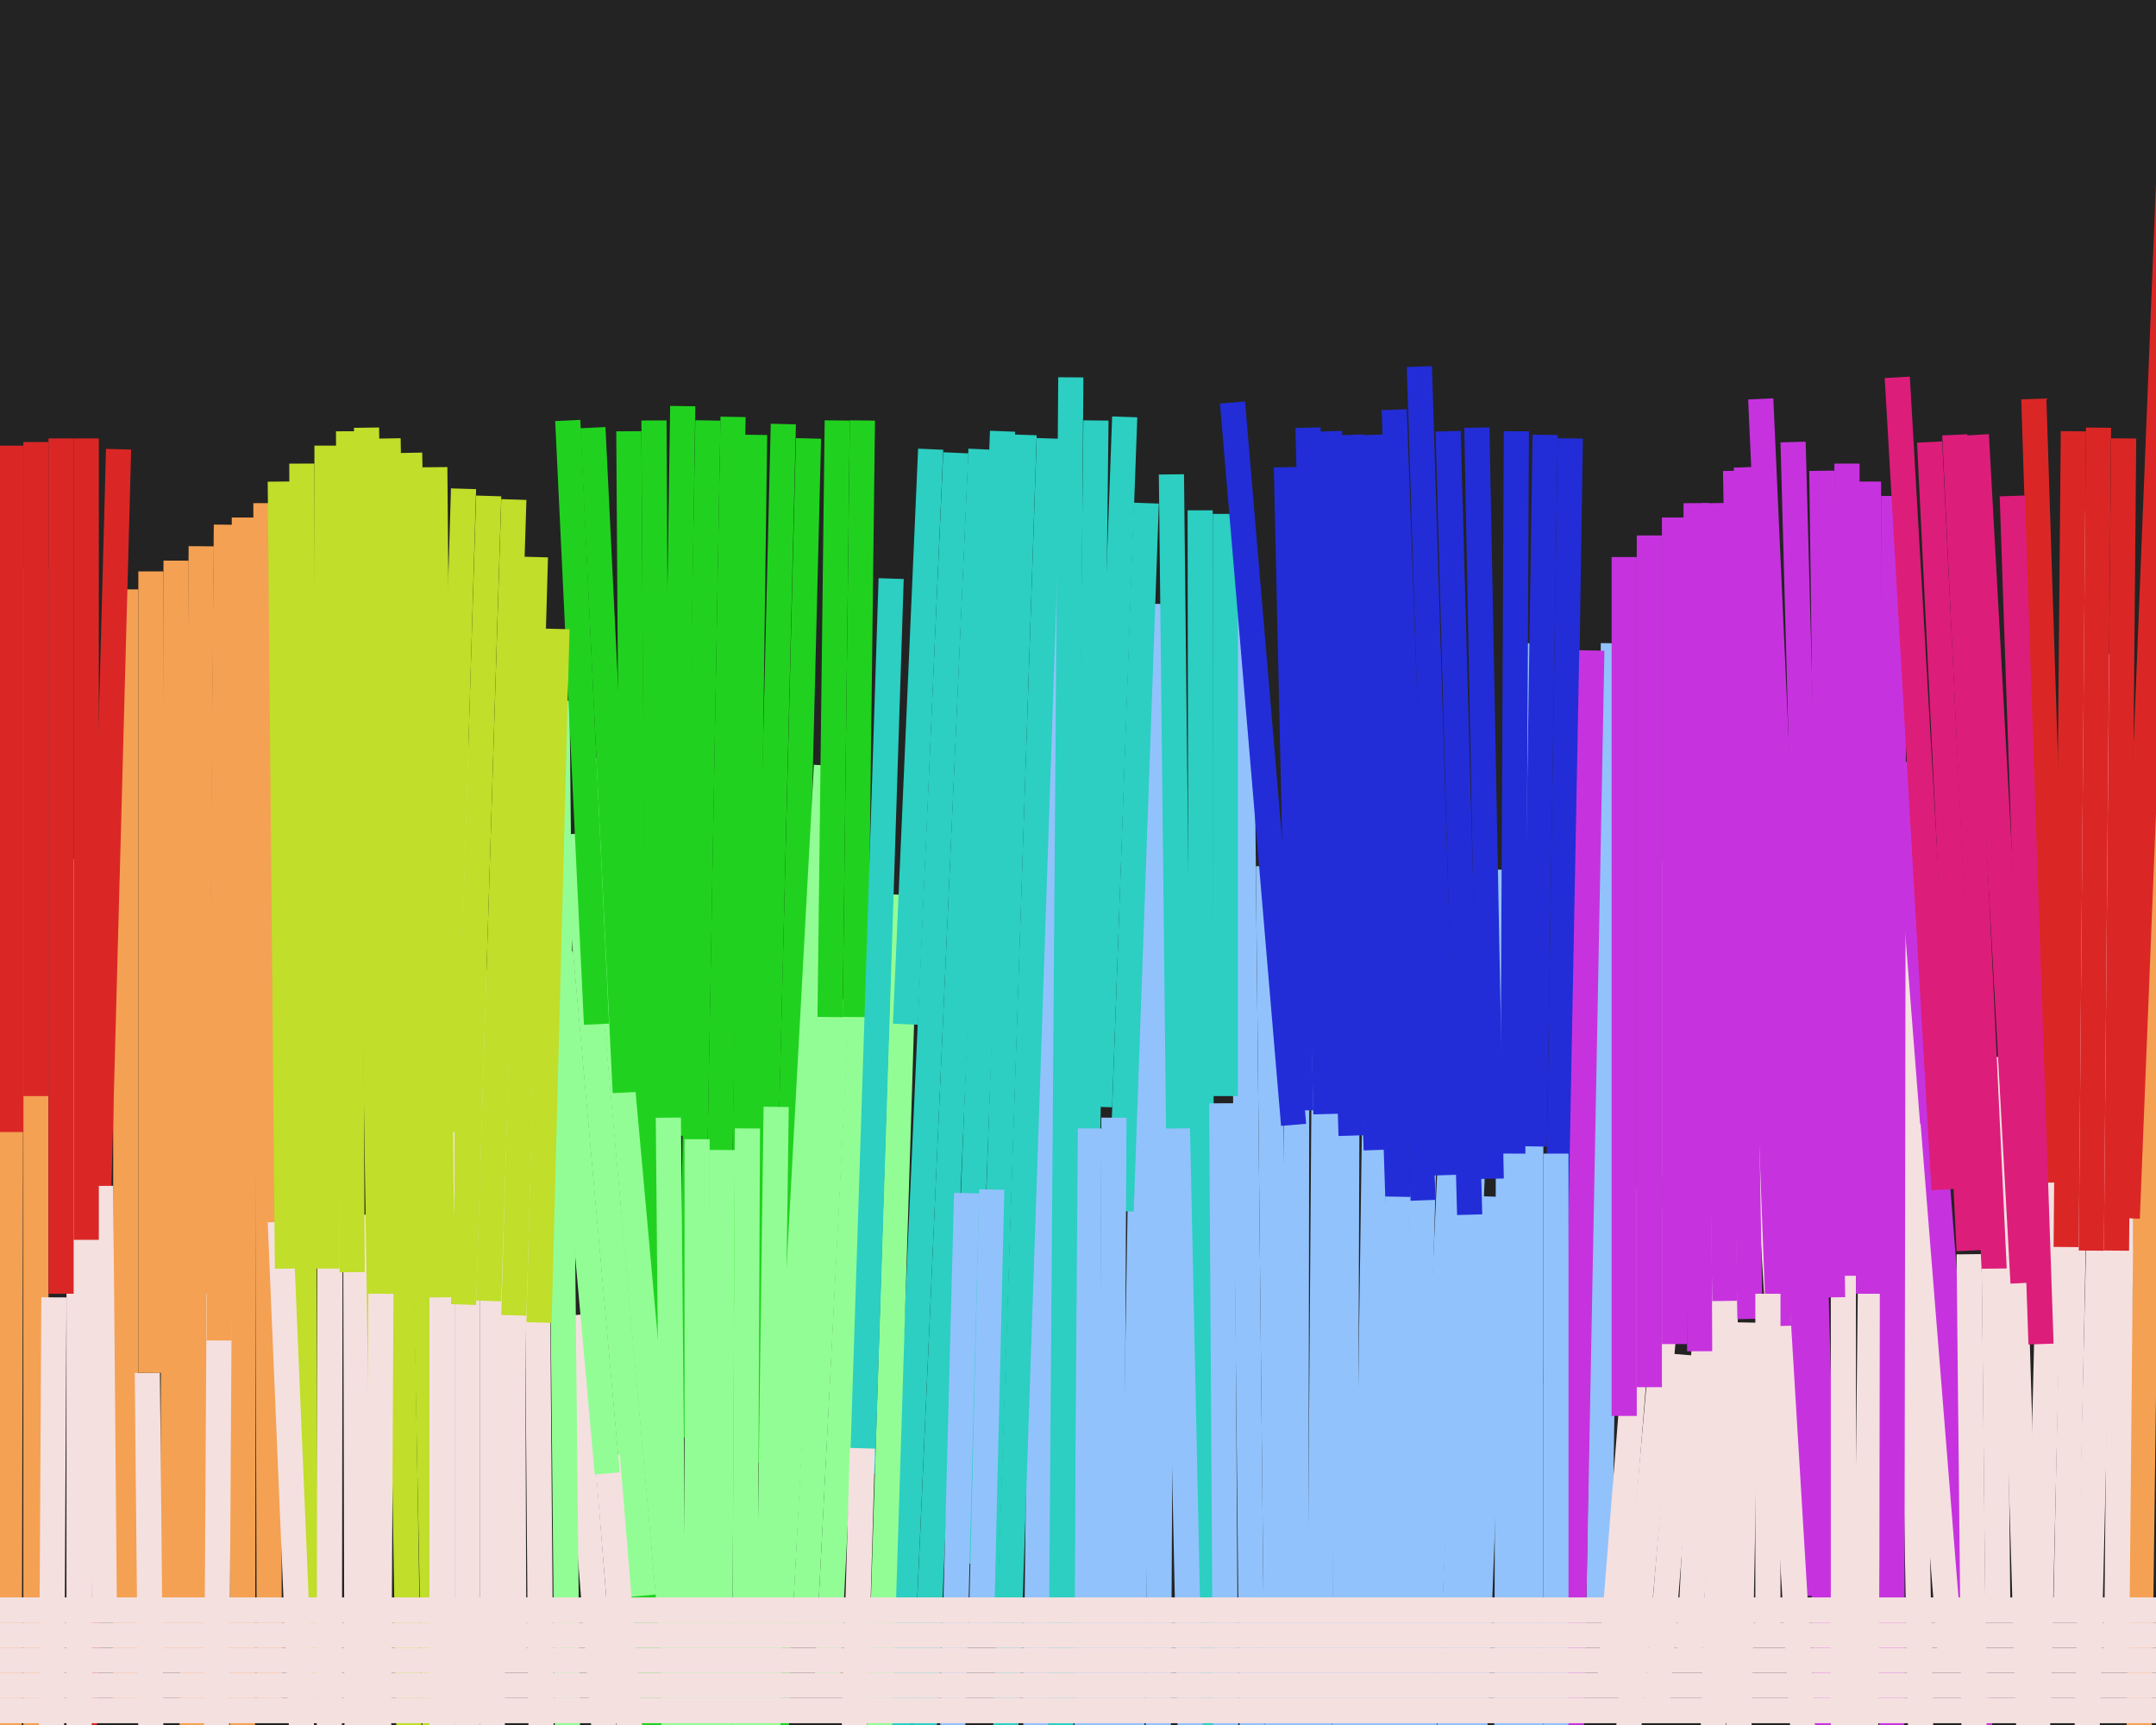 <svg xmlns="http://www.w3.org/2000/svg" width="600px" height="480px">
  <rect width="600" height="480" fill="rgb(35,35,35)"/>
  <line x1="279" y1="120" x2="267" y2="435" style="stroke:rgb(44,207,194);stroke-width:7"/>
  <line x1="369" y1="232" x2="367" y2="504" style="stroke:rgb(146,194,251);stroke-width:7"/>
  <line x1="572" y1="271" x2="560" y2="779" style="stroke:rgb(245,224,224);stroke-width:7"/>
  <line x1="292" y1="147" x2="285" y2="772" style="stroke:rgb(146,194,251);stroke-width:7"/>
  <line x1="190" y1="113" x2="187" y2="316" style="stroke:rgb(32,210,31);stroke-width:7"/>
  <line x1="49" y1="156" x2="48" y2="461" style="stroke:rgb(244,161,83);stroke-width:7"/>
  <line x1="490" y1="111" x2="505" y2="444" style="stroke:rgb(198,51,222);stroke-width:7"/>
  <line x1="210" y1="121" x2="206" y2="425" style="stroke:rgb(32,210,31);stroke-width:7"/>
  <line x1="159" y1="366" x2="173" y2="543" style="stroke:rgb(245,224,224);stroke-width:7"/>
  <line x1="324" y1="170" x2="322" y2="547" style="stroke:rgb(146,194,251);stroke-width:7"/>
  <line x1="292" y1="122" x2="276" y2="596" style="stroke:rgb(44,207,194);stroke-width:7"/>
  <line x1="530" y1="231" x2="538" y2="676" style="stroke:rgb(245,224,224);stroke-width:7"/>
  <line x1="35" y1="164" x2="35" y2="475" style="stroke:rgb(244,161,83);stroke-width:7"/>
  <line x1="385" y1="136" x2="379" y2="565" style="stroke:rgb(146,194,251);stroke-width:7"/>
  <line x1="484" y1="187" x2="516" y2="718" style="stroke:rgb(245,224,224);stroke-width:7"/>
  <line x1="588" y1="182" x2="580" y2="516" style="stroke:rgb(245,224,224);stroke-width:7"/>
  <line x1="521" y1="314" x2="514" y2="961" style="stroke:rgb(245,224,224);stroke-width:7"/>
  <line x1="382" y1="121" x2="390" y2="363" style="stroke:rgb(34,45,215);stroke-width:7"/>
  <line x1="74" y1="140" x2="75" y2="479" style="stroke:rgb(244,161,83);stroke-width:7"/>
  <line x1="375" y1="262" x2="374" y2="538" style="stroke:rgb(146,194,251);stroke-width:7"/>
  <line x1="142" y1="187" x2="143" y2="461" style="stroke:rgb(245,224,224);stroke-width:7"/>
  <line x1="566" y1="111" x2="573" y2="329" style="stroke:rgb(218,39,38);stroke-width:7"/>
  <line x1="305" y1="117" x2="301" y2="467" style="stroke:rgb(44,207,194);stroke-width:7"/>
  <line x1="334" y1="142" x2="335" y2="821" style="stroke:rgb(44,207,194);stroke-width:7"/>
  <line x1="130" y1="208" x2="130" y2="584" style="stroke:rgb(245,224,224);stroke-width:7"/>
  <line x1="137" y1="270" x2="137" y2="503" style="stroke:rgb(245,224,224);stroke-width:7"/>
  <line x1="303" y1="314" x2="302" y2="665" style="stroke:rgb(146,194,251);stroke-width:7"/>
  <line x1="581" y1="142" x2="575" y2="445" style="stroke:rgb(245,224,224);stroke-width:7"/>
  <line x1="320" y1="168" x2="314" y2="542" style="stroke:rgb(146,194,251);stroke-width:7"/>
  <line x1="33" y1="125" x2="19" y2="647" style="stroke:rgb(218,39,38);stroke-width:7"/>
  <line x1="10" y1="158" x2="10" y2="590" style="stroke:rgb(244,161,83);stroke-width:7"/>
  <line x1="41" y1="382" x2="46" y2="892" style="stroke:rgb(245,224,224);stroke-width:7"/>
  <line x1="218" y1="118" x2="211" y2="407" style="stroke:rgb(32,210,31);stroke-width:7"/>
  <line x1="84" y1="129" x2="85" y2="479" style="stroke:rgb(192,222,42);stroke-width:7"/>
  <line x1="530" y1="212" x2="552" y2="494" style="stroke:rgb(198,51,222);stroke-width:7"/>
  <line x1="68" y1="144" x2="67" y2="786" style="stroke:rgb(244,161,83);stroke-width:7"/>
  <line x1="353" y1="241" x2="356" y2="532" style="stroke:rgb(146,194,251);stroke-width:7"/>
  <line x1="182" y1="117" x2="184" y2="495" style="stroke:rgb(32,210,31);stroke-width:7"/>
  <line x1="449" y1="179" x2="445" y2="445" style="stroke:rgb(146,194,251);stroke-width:7"/>
  <line x1="548" y1="349" x2="552" y2="737" style="stroke:rgb(245,224,224);stroke-width:7"/>
  <line x1="99" y1="338" x2="100" y2="729" style="stroke:rgb(245,224,224);stroke-width:7"/>
  <line x1="114" y1="126" x2="126" y2="729" style="stroke:rgb(192,222,42);stroke-width:7"/>
  <line x1="345" y1="146" x2="349" y2="530" style="stroke:rgb(146,194,251);stroke-width:7"/>
  <line x1="467" y1="228" x2="448" y2="468" style="stroke:rgb(245,224,224);stroke-width:7"/>
  <line x1="78" y1="340" x2="90" y2="626" style="stroke:rgb(245,224,224);stroke-width:7"/>
  <line x1="266" y1="126" x2="245" y2="596" style="stroke:rgb(44,207,194);stroke-width:7"/>
  <line x1="240" y1="275" x2="230" y2="472" style="stroke:rgb(147,253,149);stroke-width:7"/>
  <line x1="478" y1="297" x2="470" y2="463" style="stroke:rgb(245,224,224);stroke-width:7"/>
  <line x1="325" y1="188" x2="332" y2="518" style="stroke:rgb(146,194,251);stroke-width:7"/>
  <line x1="559" y1="294" x2="566" y2="528" style="stroke:rgb(245,224,224);stroke-width:7"/>
  <line x1="233" y1="278" x2="224" y2="452" style="stroke:rgb(147,253,149);stroke-width:7"/>
  <line x1="550" y1="121" x2="563" y2="357" style="stroke:rgb(221,29,122);stroke-width:7"/>
  <line x1="405" y1="293" x2="378" y2="881" style="stroke:rgb(146,194,251);stroke-width:7"/>
  <line x1="129" y1="136" x2="122" y2="370" style="stroke:rgb(192,222,42);stroke-width:7"/>
  <line x1="225" y1="122" x2="216" y2="483" style="stroke:rgb(32,210,31);stroke-width:7"/>
  <line x1="28" y1="330" x2="29" y2="445" style="stroke:rgb(245,224,224);stroke-width:7"/>
  <line x1="273" y1="125" x2="255" y2="530" style="stroke:rgb(44,207,194);stroke-width:7"/>
  <line x1="499" y1="123" x2="518" y2="827" style="stroke:rgb(198,51,222);stroke-width:7"/>
  <line x1="411" y1="295" x2="398" y2="618" style="stroke:rgb(146,194,251);stroke-width:7"/>
  <line x1="285" y1="121" x2="274" y2="452" style="stroke:rgb(44,207,194);stroke-width:7"/>
  <line x1="584" y1="119" x2="582" y2="348" style="stroke:rgb(218,39,38);stroke-width:7"/>
  <line x1="482" y1="303" x2="474" y2="576" style="stroke:rgb(245,224,224);stroke-width:7"/>
  <line x1="92" y1="214" x2="91" y2="965" style="stroke:rgb(245,224,224);stroke-width:7"/>
  <line x1="513" y1="178" x2="513" y2="687" style="stroke:rgb(245,224,224);stroke-width:7"/>
  <line x1="108" y1="122" x2="117" y2="679" style="stroke:rgb(192,222,42);stroke-width:7"/>
  <line x1="420" y1="242" x2="419" y2="602" style="stroke:rgb(146,194,251);stroke-width:7"/>
  <line x1="148" y1="165" x2="152" y2="657" style="stroke:rgb(245,224,224);stroke-width:7"/>
  <line x1="361" y1="210" x2="360" y2="841" style="stroke:rgb(146,194,251);stroke-width:7"/>
  <line x1="102" y1="119" x2="106" y2="390" style="stroke:rgb(192,222,42);stroke-width:7"/>
  <line x1="398" y1="259" x2="391" y2="509" style="stroke:rgb(146,194,251);stroke-width:7"/>
  <line x1="149" y1="155" x2="143" y2="366" style="stroke:rgb(192,222,42);stroke-width:7"/>
  <line x1="143" y1="139" x2="136" y2="362" style="stroke:rgb(192,222,42);stroke-width:7"/>
  <line x1="364" y1="119" x2="369" y2="310" style="stroke:rgb(34,45,215);stroke-width:7"/>
  <line x1="197" y1="117" x2="192" y2="400" style="stroke:rgb(32,210,31);stroke-width:7"/>
  <line x1="123" y1="315" x2="123" y2="579" style="stroke:rgb(245,224,224);stroke-width:7"/>
  <line x1="175" y1="120" x2="178" y2="573" style="stroke:rgb(32,210,31);stroke-width:7"/>
  <line x1="370" y1="120" x2="376" y2="316" style="stroke:rgb(34,45,215);stroke-width:7"/>
  <line x1="204" y1="116" x2="199" y2="398" style="stroke:rgb(32,210,31);stroke-width:7"/>
  <line x1="165" y1="211" x2="217" y2="788" style="stroke:rgb(147,253,149);stroke-width:7"/>
  <line x1="577" y1="120" x2="575" y2="347" style="stroke:rgb(218,39,38);stroke-width:7"/>
  <line x1="426" y1="179" x2="426" y2="613" style="stroke:rgb(146,194,251);stroke-width:7"/>
  <line x1="474" y1="247" x2="448" y2="540" style="stroke:rgb(245,224,224);stroke-width:7"/>
  <line x1="230" y1="213" x2="217" y2="452" style="stroke:rgb(147,253,149);stroke-width:7"/>
  <line x1="531" y1="313" x2="543" y2="463" style="stroke:rgb(245,224,224);stroke-width:7"/>
  <line x1="544" y1="121" x2="555" y2="354" style="stroke:rgb(221,29,122);stroke-width:7"/>
  <line x1="486" y1="130" x2="495" y2="369" style="stroke:rgb(198,51,222);stroke-width:7"/>
  <line x1="91" y1="124" x2="91" y2="353" style="stroke:rgb(192,222,42);stroke-width:7"/>
  <line x1="599" y1="196" x2="594" y2="581" style="stroke:rgb(244,161,83);stroke-width:7"/>
  <line x1="186" y1="311" x2="188" y2="531" style="stroke:rgb(147,253,149);stroke-width:7"/>
  <line x1="276" y1="331" x2="273" y2="458" style="stroke:rgb(146,194,251);stroke-width:7"/>
  <line x1="298" y1="105" x2="295" y2="512" style="stroke:rgb(44,207,194);stroke-width:7"/>
  <line x1="97" y1="120" x2="98" y2="354" style="stroke:rgb(192,222,42);stroke-width:7"/>
  <line x1="233" y1="117" x2="231" y2="283" style="stroke:rgb(32,210,31);stroke-width:7"/>
  <line x1="376" y1="121" x2="383" y2="320" style="stroke:rgb(34,45,215);stroke-width:7"/>
  <line x1="430" y1="121" x2="427" y2="319" style="stroke:rgb(34,45,215);stroke-width:7"/>
  <line x1="341" y1="143" x2="341" y2="305" style="stroke:rgb(44,207,194);stroke-width:7"/>
  <line x1="388" y1="114" x2="396" y2="334" style="stroke:rgb(34,45,215);stroke-width:7"/>
  <line x1="411" y1="119" x2="415" y2="328" style="stroke:rgb(34,45,215);stroke-width:7"/>
  <line x1="514" y1="129" x2="514" y2="355" style="stroke:rgb(198,51,222);stroke-width:7"/>
  <line x1="459" y1="149" x2="459" y2="386" style="stroke:rgb(198,51,222);stroke-width:7"/>
  <line x1="3" y1="283" x2="2" y2="712" style="stroke:rgb(244,161,83);stroke-width:7"/>
  <line x1="537" y1="123" x2="548" y2="348" style="stroke:rgb(221,29,122);stroke-width:7"/>
  <line x1="483" y1="131" x2="487" y2="367" style="stroke:rgb(198,51,222);stroke-width:7"/>
  <line x1="155" y1="195" x2="161" y2="783" style="stroke:rgb(147,253,149);stroke-width:7"/>
  <line x1="208" y1="314" x2="206" y2="758" style="stroke:rgb(147,253,149);stroke-width:7"/>
  <line x1="472" y1="140" x2="473" y2="376" style="stroke:rgb(198,51,222);stroke-width:7"/>
  <line x1="22" y1="239" x2="22" y2="619" style="stroke:rgb(245,224,224);stroke-width:7"/>
  <line x1="201" y1="320" x2="200" y2="530" style="stroke:rgb(147,253,149);stroke-width:7"/>
  <line x1="343" y1="112" x2="360" y2="313" style="stroke:rgb(34,45,215);stroke-width:7"/>
  <line x1="194" y1="317" x2="194" y2="619" style="stroke:rgb(147,253,149);stroke-width:7"/>
  <line x1="477" y1="140" x2="480" y2="362" style="stroke:rgb(198,51,222);stroke-width:7"/>
  <line x1="24" y1="122" x2="24" y2="345" style="stroke:rgb(218,39,38);stroke-width:7"/>
  <line x1="136" y1="138" x2="129" y2="363" style="stroke:rgb(192,222,42);stroke-width:7"/>
  <line x1="240" y1="117" x2="238" y2="283" style="stroke:rgb(32,210,31);stroke-width:7"/>
  <line x1="216" y1="308" x2="205" y2="1129" style="stroke:rgb(147,253,149);stroke-width:7"/>
  <line x1="555" y1="353" x2="556" y2="450" style="stroke:rgb(245,224,224);stroke-width:7"/>
  <line x1="42" y1="159" x2="42" y2="382" style="stroke:rgb(244,161,83);stroke-width:7"/>
  <line x1="591" y1="252" x2="589" y2="465" style="stroke:rgb(245,224,224);stroke-width:7"/>
  <line x1="252" y1="249" x2="244" y2="505" style="stroke:rgb(147,253,149);stroke-width:7"/>
  <line x1="389" y1="333" x2="383" y2="626" style="stroke:rgb(146,194,251);stroke-width:7"/>
  <line x1="416" y1="333" x2="409" y2="519" style="stroke:rgb(146,194,251);stroke-width:7"/>
  <line x1="527" y1="138" x2="526" y2="753" style="stroke:rgb(198,51,222);stroke-width:7"/>
  <line x1="528" y1="105" x2="541" y2="331" style="stroke:rgb(221,29,122);stroke-width:7"/>
  <line x1="121" y1="130" x2="123" y2="361" style="stroke:rgb(192,222,42);stroke-width:7"/>
  <line x1="160" y1="232" x2="179" y2="444" style="stroke:rgb(147,253,149);stroke-width:7"/>
  <line x1="106" y1="360" x2="105" y2="554" style="stroke:rgb(245,224,224);stroke-width:7"/>
  <line x1="248" y1="161" x2="240" y2="410" style="stroke:rgb(44,207,194);stroke-width:7"/>
  <line x1="10" y1="123" x2="10" y2="305" style="stroke:rgb(218,39,38);stroke-width:7"/>
  <line x1="358" y1="130" x2="362" y2="309" style="stroke:rgb(34,45,215);stroke-width:7"/>
  <line x1="240" y1="403" x2="237" y2="507" style="stroke:rgb(245,224,224);stroke-width:7"/>
  <line x1="17" y1="122" x2="17" y2="360" style="stroke:rgb(218,39,38);stroke-width:7"/>
  <line x1="15" y1="361" x2="14" y2="542" style="stroke:rgb(245,224,224);stroke-width:7"/>
  <line x1="466" y1="144" x2="466" y2="374" style="stroke:rgb(198,51,222);stroke-width:7"/>
  <line x1="507" y1="131" x2="510" y2="361" style="stroke:rgb(198,51,222);stroke-width:7"/>
  <line x1="560" y1="138" x2="568" y2="374" style="stroke:rgb(221,29,122);stroke-width:7"/>
  <line x1="591" y1="122" x2="589" y2="348" style="stroke:rgb(218,39,38);stroke-width:7"/>
  <line x1="486" y1="368" x2="480" y2="696" style="stroke:rgb(245,224,224);stroke-width:7"/>
  <line x1="403" y1="120" x2="409" y2="338" style="stroke:rgb(34,45,215);stroke-width:7"/>
  <line x1="56" y1="152" x2="52" y2="671" style="stroke:rgb(244,161,83);stroke-width:7"/>
  <line x1="78" y1="134" x2="80" y2="353" style="stroke:rgb(192,222,42);stroke-width:7"/>
  <line x1="340" y1="307" x2="342" y2="627" style="stroke:rgb(146,194,251);stroke-width:7"/>
  <line x1="3" y1="124" x2="3" y2="315" style="stroke:rgb(218,39,38);stroke-width:7"/>
  <line x1="165" y1="119" x2="174" y2="304" style="stroke:rgb(32,210,31);stroke-width:7"/>
  <line x1="169" y1="405" x2="187" y2="625" style="stroke:rgb(245,224,224);stroke-width:7"/>
  <line x1="452" y1="155" x2="452" y2="394" style="stroke:rgb(198,51,222);stroke-width:7"/>
  <line x1="326" y1="132" x2="328" y2="314" style="stroke:rgb(44,207,194);stroke-width:7"/>
  <line x1="437" y1="122" x2="433" y2="385" style="stroke:rgb(34,45,215);stroke-width:7"/>
  <line x1="443" y1="181" x2="435" y2="603" style="stroke:rgb(198,51,222);stroke-width:7"/>
  <line x1="395" y1="102" x2="402" y2="327" style="stroke:rgb(34,45,215);stroke-width:7"/>
  <line x1="158" y1="117" x2="166" y2="285" style="stroke:rgb(32,210,31);stroke-width:7"/>
  <line x1="469" y1="377" x2="461" y2="476" style="stroke:rgb(245,224,224);stroke-width:7"/>
  <line x1="610" y1="-112" x2="592" y2="339" style="stroke:rgb(218,39,38);stroke-width:7"/>
  <line x1="422" y1="120" x2="421" y2="321" style="stroke:rgb(34,45,215);stroke-width:7"/>
  <line x1="156" y1="265" x2="169" y2="410" style="stroke:rgb(147,253,149);stroke-width:7"/>
  <line x1="61" y1="360" x2="59" y2="695" style="stroke:rgb(245,224,224);stroke-width:7"/>
  <line x1="269" y1="332" x2="265" y2="486" style="stroke:rgb(146,194,251);stroke-width:7"/>
  <line x1="319" y1="140" x2="312" y2="337" style="stroke:rgb(44,207,194);stroke-width:7"/>
  <line x1="310" y1="311" x2="309" y2="502" style="stroke:rgb(146,194,251);stroke-width:7"/>
  <line x1="155" y1="175" x2="150" y2="368" style="stroke:rgb(192,222,42);stroke-width:7"/>
  <line x1="259" y1="125" x2="252" y2="285" style="stroke:rgb(44,207,194);stroke-width:7"/>
  <line x1="433" y1="321" x2="433" y2="532" style="stroke:rgb(146,194,251);stroke-width:7"/>
  <line x1="-13" y1="455" x2="761" y2="455" style="stroke:rgb(245,224,224);stroke-width:7"/>
  <line x1="-119" y1="469" x2="719" y2="469" style="stroke:rgb(245,224,224);stroke-width:7"/>
  <line x1="-436" y1="476" x2="842" y2="476" style="stroke:rgb(245,224,224);stroke-width:7"/>
  <line x1="313" y1="116" x2="306" y2="308" style="stroke:rgb(44,207,194);stroke-width:7"/>
  <line x1="-280" y1="448" x2="703" y2="448" style="stroke:rgb(245,224,224);stroke-width:7"/>
  <line x1="63" y1="146" x2="61" y2="373" style="stroke:rgb(244,161,83);stroke-width:7"/>
  <line x1="492" y1="360" x2="492" y2="455" style="stroke:rgb(245,224,224);stroke-width:7"/>
  <line x1="520" y1="134" x2="520" y2="360" style="stroke:rgb(198,51,222);stroke-width:7"/>
  <line x1="-181" y1="462" x2="806" y2="462" style="stroke:rgb(245,224,224);stroke-width:7"/>
</svg>